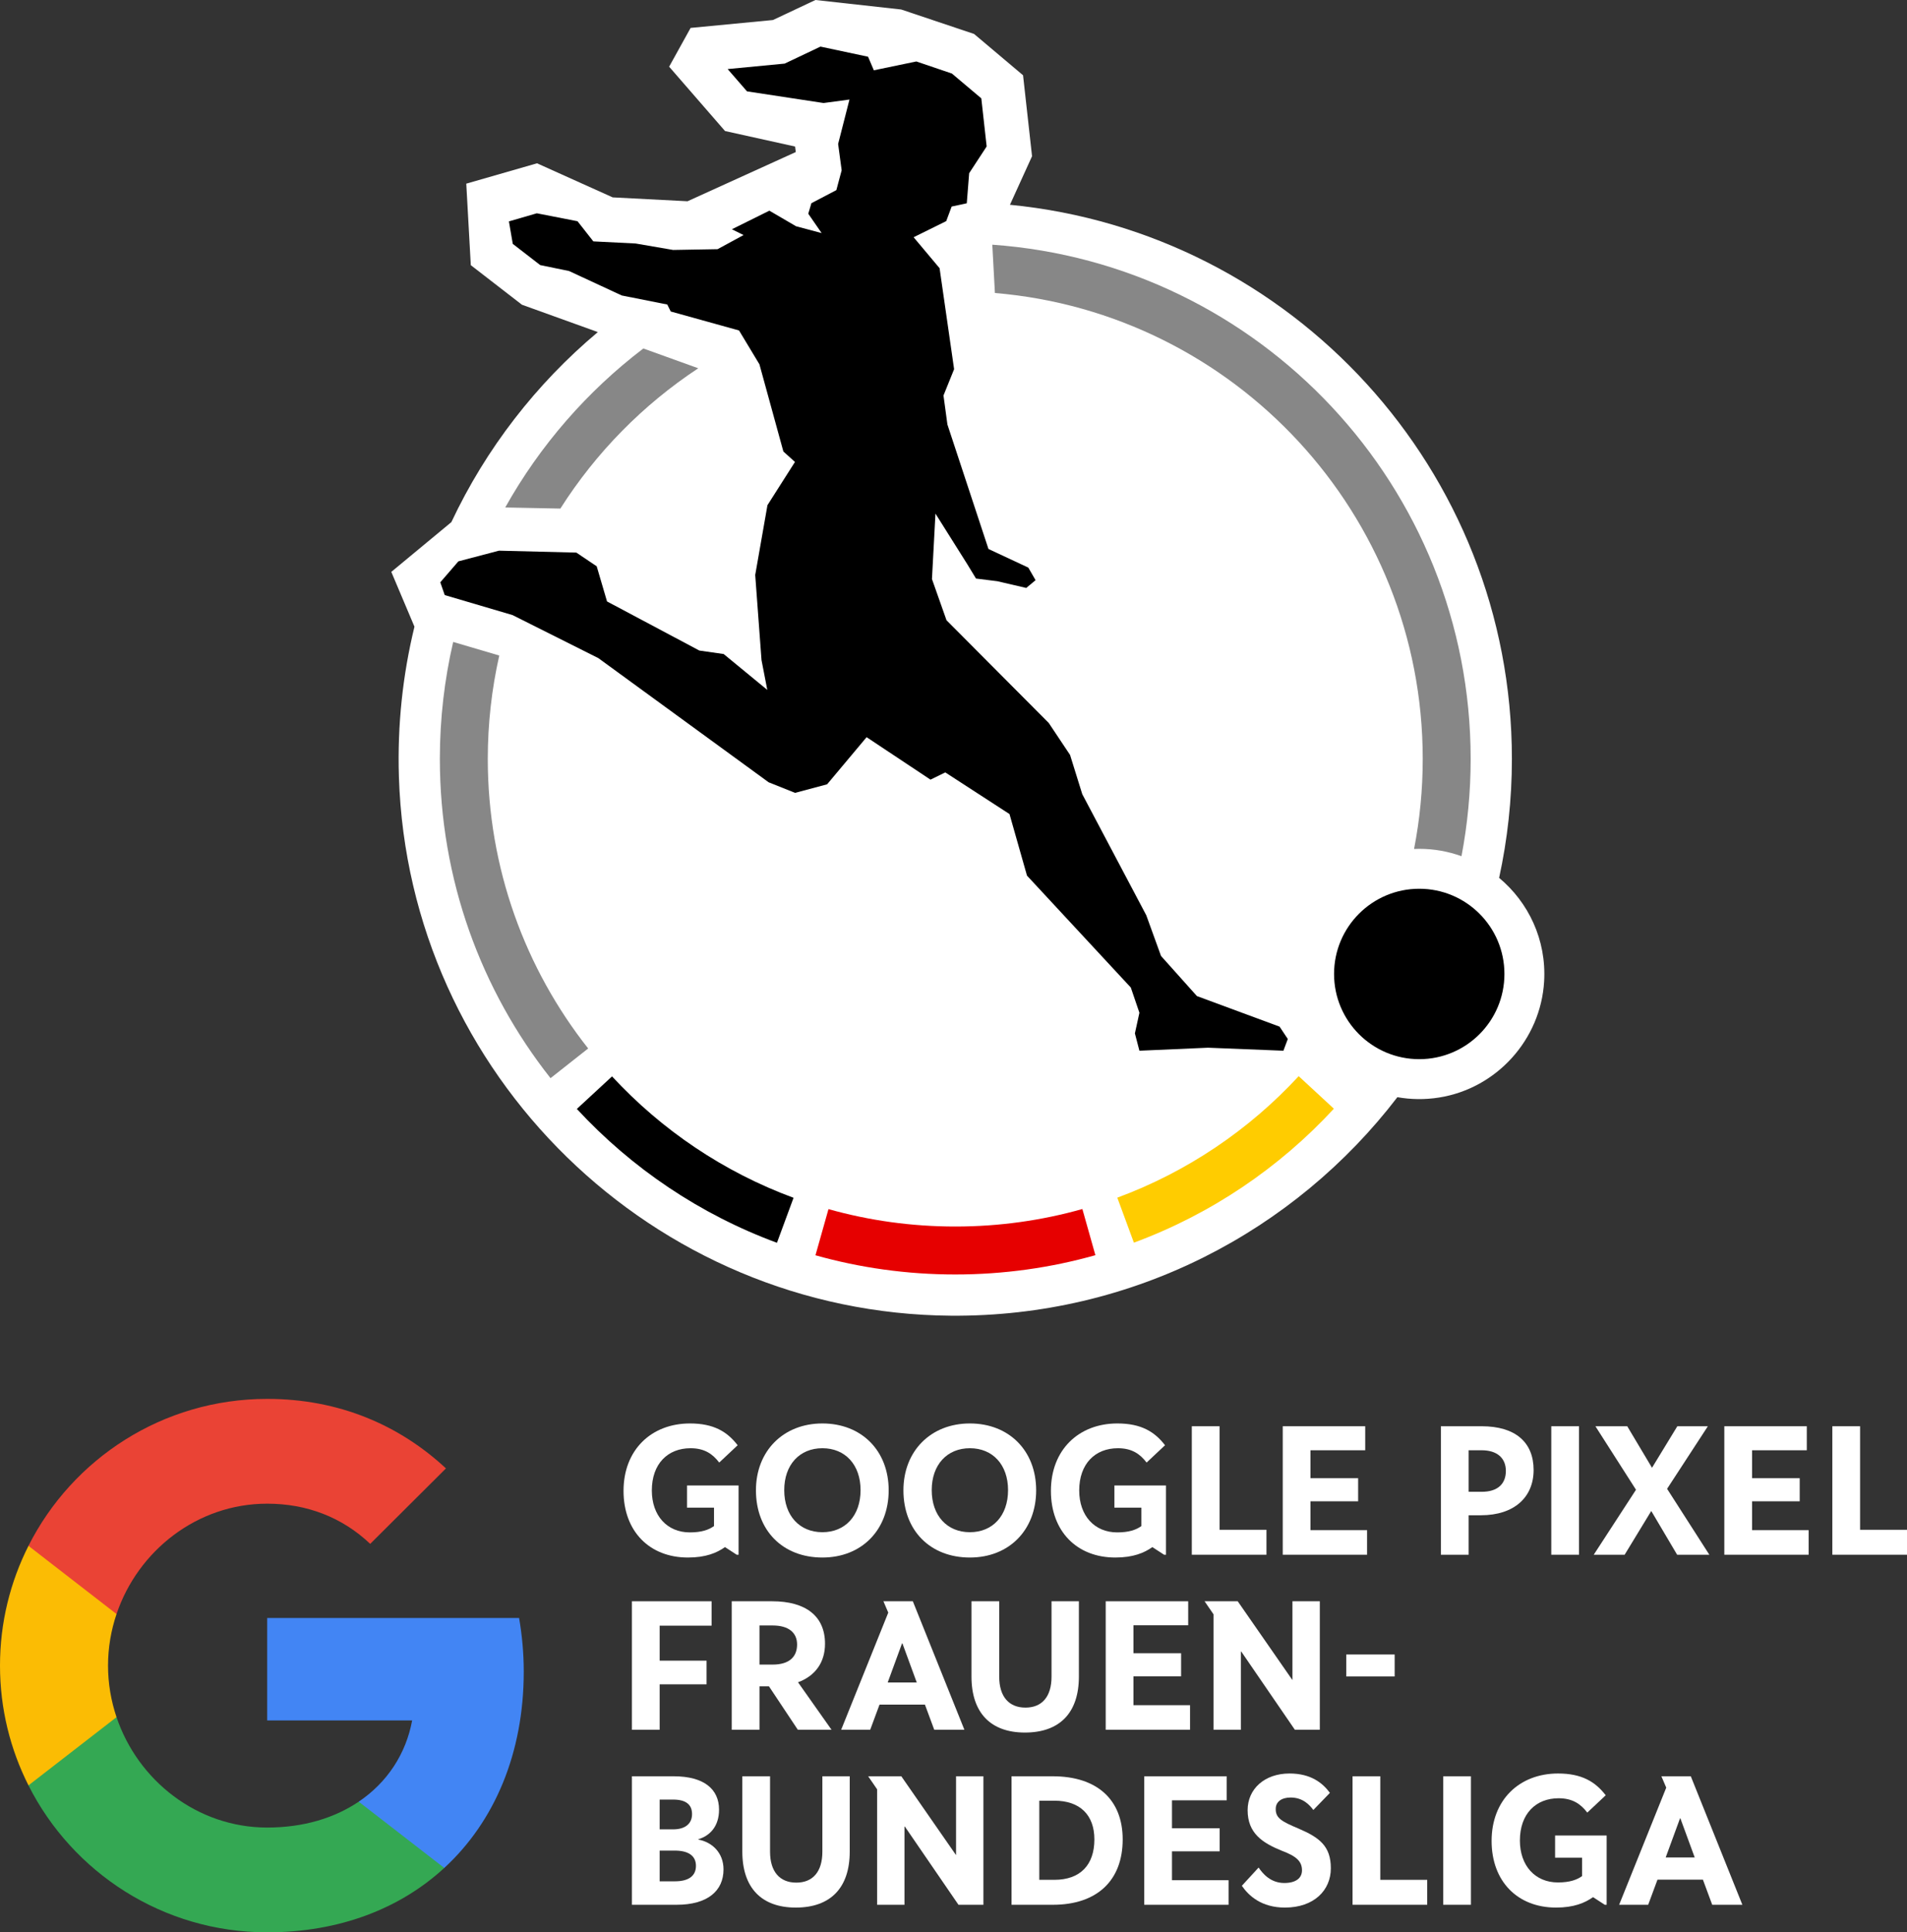 <?xml version="1.0" encoding="UTF-8"?><svg xmlns="http://www.w3.org/2000/svg" viewBox="0 0 1850 1874"><rect x="0" y="0" width="1850" height="1874" fill="#333333" stroke="none"/><g id="Boundingbox"><rect x="0" y="0" width="1850" height="1874" style="fill:none;"/></g><g id="Background"><path d="m1454.316,851.36c8.091-37.174,12.393-75.762,12.393-115.361,0-280.329-213.614-510.744-486.942-537.403l21.436-47.087-8.728-78.508-47.503-40.06-70.73-23.73L791.077,0l-41.224,19.418-79.889,7.66-20.826,37.597,54.219,62.395,67.943,15.038.718,5.344-105.031,47.725-72.606-3.756-73.412-33.049-68.636,19.733,4.396,79.062,49.61,38.361,73.63,26.529c-59.769,50.118-108.513,112.934-142.1,184.305l-58.263,48.252,22.464,53.148c-11.327,46.499-16.684,95.335-15.084,145.681,9.166,288.591,246.768,520.33,535.495,522.541,176.552,1.351,333.659-82.055,433.144-211.932,12.904,2.285,26.495,2.557,40.471.337,55.88-8.873,98.637-56.242,101.88-112.729,2.314-40.305-15.229-76.628-43.661-100.3Z" style="fill:#fff;"/></g><g id="Spielerin"><path d="m1376.826,861.928c-45.638,0-82.635,36.997-82.635,82.636s36.997,82.634,82.635,82.634,82.635-36.995,82.635-82.634-36.997-82.636-82.635-82.636Z"/><polygon points="1241.322 995.646 1161.145 966.009 1126.313 927.105 1112.008 887.627 1049.926 770.221 1038.07 732.128 1017.394 701.134 918.218 601.534 904.107 561.583 907.498 498.112 938.485 547.36 946.83 561.086 967.601 563.688 995.548 570.2 1004.623 562.679 997.568 550.47 958.915 532.404 919.098 411.7 915.289 383.545 925.59 358.045 911.496 260.099 886.309 230.081 917.943 214.44 923.213 200.306 937.879 197.154 940.189 167.973 957.163 142.04 951.976 95.381 923.457 71.331 888.948 59.61 847.729 68.176 842.118 55.018 795.951 45.199 761.198 61.685 705.895 66.987 724.679 88.604 798.931 99.908 824.077 96.533 813.075 139.606 816.504 165.147 811.353 184.383 787.151 197.055 784.109 207.27 797.072 226.034 772.226 219.409 746.377 204.319 710.001 222.345 721.344 227.954 696.154 241.651 652.983 242.412 652.982 242.412 616.599 236.155 575.601 234.093 560.267 214.561 520.789 206.853 493.701 214.705 497.453 236.513 524.056 257.084 552.046 262.842 603.183 286.558 647.315 295.319 650.687 302.084 716.947 320.505 736.739 353.334 759.962 437.882 771.2 448.002 744.514 489.922 732.64 557.626 738.755 640.182 744.362 669.086 702.024 634.281 678.446 630.913 588.886 583.296 588.886 583.296 588.886 583.296 578.861 549.196 559.127 535.92 484.083 534.052 444.688 544.399 427.131 564.728 431.438 577.117 497.247 596.524 580.44 638.238 745.705 758.697 771.349 768.925 802.4 760.617 840.699 714.932 902.672 756.104 917.035 749.084 979.327 789.49 996.298 849.198 1097.005 957.718 1105.353 982.173 1100.978 1002.2 1105.353 1019 1171.92 1016.086 1245.05 1019 1249.31 1007.629 1241.322 995.646"/><path d="m1083.902,1161.515l16.097,43.635c74.697-27.598,140.991-72.527,194.01-129.906l-34.145-31.563c-48.084,52.045-108.215,92.798-175.962,117.835Z" style="fill:#fc0;"/><path d="m926.704,1189.501c-42.623,0-83.876-5.881-122.985-16.877l-12.626,44.764c43.124,12.129,88.611,18.613,135.611,18.613,47.12,0,92.721-6.519,135.946-18.704l-12.626-44.767c-39.208,11.06-80.574,16.973-123.32,16.973Z" style="fill:#e60000;"/><path d="m593.746,1043.899l-34.145,31.563c53.061,57.358,119.398,102.256,194.13,129.808l16.101-43.635c-67.786-24.991-127.956-65.712-176.085-117.736Z"/><path d="m426.704,736.001c0,116.919,40.131,224.465,107.369,309.615l36.515-28.794c-60.985-77.231-97.384-174.775-97.384-280.821,0-34.454,3.863-68.002,11.143-100.257l-44.714-13.175c-8.454,36.445-12.929,74.415-12.929,113.431Z" style="fill:#878787;"/><path d="m677.392,357.158l-53.276-19.195c-54.553,41.535-100.3,94.022-133.98,154.19l53.479,1.072c34.464-54.27,80.146-100.701,133.777-136.067Z" style="fill:#878787;"/><path d="m1380.204,736.001c0,29.874-2.891,59.073-8.404,87.334,1.669-.068,3.34-.127,5.026-.127,14.375,0,28.168,2.527,40.975,7.136,5.835-30.553,8.903-62.089,8.903-94.342,0-264.056-204.698-480.279-464.064-498.702l2.532,46.843c232.453,19.53,415.031,214.359,415.031,451.86Z" style="fill:#878787;"/></g><g id="Typo"><path d="m703.324,1500.401c-7.944,5.602-18.6,10.115-35.939,10.115-37.383,0-62.487-25.463-62.487-64.654,0-39.732,26.91-65.378,64.475-65.378,22.937,0,36.118,7.948,46.233,21.132l-17.88,16.795c-6.318-8.306-14.266-13.908-27.812-13.908-22.031,0-37.562,14.99-37.562,40.997,0,24.381,14.807,40.635,36.842,40.635,11.558,0,18.421-2.529,23.475-6.139v-17.88h-26.186v-21.491h50.026v67.183h-1.805l-11.379-7.407Z" style="fill:#fff;"/><path d="m862.114,1445.321c0,38.647-26.369,65.195-64.292,65.195-38.468,0-64.475-26.186-64.475-65.195,0-38.106,26.548-64.837,64.475-64.837s64.292,26.369,64.292,64.837Zm-101.317-.183c0,24.925,14.99,40.818,37.024,40.818s37.021-15.892,37.021-40.818c0-24.739-14.99-40.635-37.021-40.635s-37.024,15.896-37.024,40.635Z" style="fill:#fff;"/><path d="m1005.191,1445.321c0,38.647-26.369,65.195-64.292,65.195-38.468,0-64.475-26.186-64.475-65.195,0-38.106,26.548-64.837,64.475-64.837s64.292,26.369,64.292,64.837Zm-101.317-.183c0,24.925,14.99,40.818,37.024,40.818s37.021-15.892,37.021-40.818c0-24.739-14.99-40.635-37.021-40.635s-37.024,15.896-37.024,40.635Z" style="fill:#fff;"/><path d="m1117.927,1500.401c-7.944,5.602-18.6,10.115-35.939,10.115-37.383,0-62.487-25.463-62.487-64.654,0-39.732,26.91-65.378,64.475-65.378,22.937,0,36.118,7.948,46.233,21.132l-17.88,16.795c-6.318-8.306-14.266-13.908-27.812-13.908-22.031,0-37.562,14.99-37.562,40.997,0,24.381,14.807,40.635,36.842,40.635,11.558,0,18.421-2.529,23.475-6.139v-17.88h-26.186v-21.491h50.026v67.183h-1.805l-11.379-7.407Z" style="fill:#fff;"/><path d="m1183.098,1483.606h45.513v24.202h-72.423v-124.612h26.91v100.411Z" style="fill:#fff;"/><path d="m1324.401,1406.491h-53.096v27.089h46.233v22.397h-46.233v27.991h54.904v23.84h-81.814v-124.612h80.005v23.296Z" style="fill:#fff;"/><path d="m1436.657,1469.519h-11.92v38.289h-26.91v-124.612h39.553c32.687,0,50.388,15.53,50.388,42.44,0,26.365-18.783,43.884-51.111,43.884Zm.724-63.028h-12.643v40.273h12.823c15.172,0,23.299-7.586,23.299-20.226,0-12.461-8.489-20.047-23.478-20.047Z" style="fill:#fff;"/><path d="m1531.821,1507.808h-26.91v-124.612h26.91v124.612Z" style="fill:#fff;"/><path d="m1617.259,1443.874l40.993,63.934h-31.244l-25.101-42.44-25.828,42.44h-29.979l40.997-63.028-39.371-61.584h30.882l24.019,40.273,24.564-40.273h29.617l-39.55,60.678Z" style="fill:#fff;"/><path d="m1752.782,1406.491h-53.096v27.089h46.233v22.397h-46.233v27.991h54.904v23.84h-81.814v-124.612h80.005v23.296Z" style="fill:#fff;"/><path d="m1804.487,1483.606h45.513v24.202h-72.423v-124.612h26.91v100.411Z" style="fill:#fff;"/><path d="m690.322,1576.593h-50.388v33.951h45.513v22.937h-45.513v44.066h-26.91v-124.612h77.298v23.657Z" style="fill:#fff;"/><path d="m736.779,1677.548h-26.91v-124.612h39.191c32.687,0,51.291,14.445,51.291,41.176,0,18.238-9.574,31.244-26.186,37.383l32.508,46.054h-32.691l-27.991-42.082h-9.212v42.082Zm12.823-101.138h-12.823v37.927h12.823c15.534,0,23.661-7.042,23.661-19.503,0-11.558-8.31-18.424-23.661-18.424Z" style="fill:#fff;"/><path d="m861.716,1563.949l-4.696-11.014h28.532l50.026,124.612h-29.256l-9.03-24.381h-44.066l-9.03,24.381h-28.174l45.692-113.599Zm-.544,67.727h28.174l-13.904-37.927h-.362l-13.908,37.927Z" style="fill:#fff;"/><path d="m1046.645,1625.896c0,35.216-18.6,54.36-52.372,54.36-33.049,0-51.831-18.962-51.831-54.36v-72.96h26.91v73.143c0,19.323,9.388,29.979,25.463,29.979s25.284-10.656,25.284-29.979v-73.143h26.548v72.96Z" style="fill:#fff;"/><path d="m1152.668,1576.231h-53.096v27.089h46.233v22.397h-46.233v27.991h54.904v23.84h-81.814v-124.612h80.005v23.296Z" style="fill:#fff;"/><path d="m1177.245,1565.575l-8.668-12.64h32.146l52.917,76.212h.179v-76.212h26.548v124.612h-24.202l-52.011-75.851h-.362v75.851h-26.548v-111.972Z" style="fill:#fff;"/><path d="m1352.983,1625.858h-46.957v-21.311h46.957v21.311Z" style="fill:#fff;"/><path d="m656.371,1847.284h-43.346v-124.612h40.635c29.259,0,43.887,12.461,43.887,32.329,0,16.071-8.668,25.284-20.047,28.715v.362c13.002,2.346,24.381,12.461,24.381,28.894,0,20.77-15.351,34.313-45.51,34.313Zm-3.431-102.037h-13.005v28.894h13.005c11.92,0,18.421-5.598,18.421-14.807,0-9.391-6.143-14.087-18.421-14.087Zm1.623,49.482h-14.628v29.8h14.81c13.546,0,20.409-5.419,20.409-14.99s-7.045-14.81-20.591-14.81Z" style="fill:#fff;"/><path d="m824.336,1795.635c0,35.216-18.6,54.36-52.372,54.36-33.049,0-51.831-18.965-51.831-54.36v-72.964h26.906v73.143c0,19.323,9.391,29.979,25.466,29.979s25.284-10.656,25.284-29.979v-73.143h26.548v72.964Z" style="fill:#fff;"/><path d="m850.901,1735.315l-8.668-12.643h32.146l52.917,76.212h.179v-76.212h26.548v124.612h-24.202l-52.011-75.851h-.362v75.851h-26.548v-111.969Z" style="fill:#fff;"/><path d="m1021.399,1847.284h-40.094v-124.612h40.094c42.802,0,67.724,22.576,67.724,61.223,0,39.911-24.922,63.39-67.724,63.39Zm1.444-100.955h-14.628v76.757h14.628c25.104,0,38.83-14.449,38.83-39.191,0-23.657-13.904-37.565-38.83-37.565Z" style="fill:#fff;"/><path d="m1190.04,1745.971h-53.096v27.089h46.233v22.393h-46.233v27.995h54.904v23.837h-81.814v-124.612h80.005v23.299Z" style="fill:#fff;"/><path d="m1274.086,1755.362c-3.614-4.878-10.115-12.103-22.035-12.103-8.851,0-14.449,4.155-14.449,11.017-.179,9.03,5.96,12.282,22.214,19.144,20.226,8.668,31.244,16.974,31.244,38.468,0,21.308-16.254,38.106-44.607,38.106-22.576,0-35.037-11.379-41.717-21.132l16.254-17.698c3.79,5.598,11.376,14.99,24.922,14.99,11.376,0,17.157-4.878,17.157-12.282,0-8.847-5.598-13.725-19.506-18.962-18.783-7.586-33.228-16.977-33.228-39.371,0-20.588,16.433-35.578,40.635-35.578,20.767,0,32.146,9.209,39.188,18.783l-16.071,16.616Z" style="fill:#fff;"/><path d="m1339.04,1823.086h45.513v24.198h-72.423v-124.612h26.91v100.414Z" style="fill:#fff;"/><path d="m1426.966,1847.284h-26.91v-124.612h26.91v124.612Z" style="fill:#fff;"/><path d="m1545.443,1839.881c-7.944,5.598-18.6,10.115-35.939,10.115-37.383,0-62.487-25.466-62.487-64.654,0-39.732,26.91-65.378,64.475-65.378,22.937,0,36.118,7.944,46.233,21.129l-17.88,16.795c-6.318-8.306-14.266-13.904-27.812-13.904-22.031,0-37.562,14.99-37.562,40.997,0,24.381,14.807,40.635,36.842,40.635,11.558,0,18.421-2.529,23.475-6.143v-17.877h-26.186v-21.494h50.026v67.183h-1.805l-11.379-7.404Z" style="fill:#fff;"/><path d="m1616.436,1733.689l-4.696-11.017h28.532l50.026,124.612h-29.256l-9.03-24.381h-44.066l-9.03,24.381h-28.174l45.692-113.595Zm-.544,67.724h28.174l-13.904-37.927h-.362l-13.908,37.927Z" style="fill:#fff;"/></g><g id="Google_G"><path d="m508.1,1621.21c0-18.063-1.647-35.398-4.522-52.07h-244.373v99.357h140.624c-6.018,32.529-24.254,60.186-51.832,78.796v64.27h82.99c48.948-45.042,77.113-111.624,77.113-190.353Z" style="fill:#4285f4;"/><path d="m347.997,1747.293c-23.394,15.787-53.486,25.087-88.792,25.087-67.853,0-125.441-45.572-146.157-107.058H27.618v66.161c42.647,84.508,130.302,142.518,231.587,142.518,69.947,0,128.856-22.936,171.783-62.437l-82.99-64.27Z" style="fill:#34a853;"/><path d="m104.801,1615.331c0-17.386,2.928-34.204,8.246-49.99v-66.16H27.617C9.988,1534.115,0,1573.548,0,1615.331s9.988,81.217,27.618,116.151l85.43-66.161c-5.319-15.787-8.247-32.605-8.247-49.991Z" style="fill:#fbbc04;"/><path d="m259.205,1458.283c38.39,0,72.794,13.195,99.939,38.987l73.49-73.191c-44.925-41.782-103.51-67.417-173.428-67.417-101.285,0-188.942,58.009-231.588,142.518l85.431,66.16c20.716-61.485,78.304-107.058,146.157-107.058Z" style="fill:#ea4335;"/></g></svg>